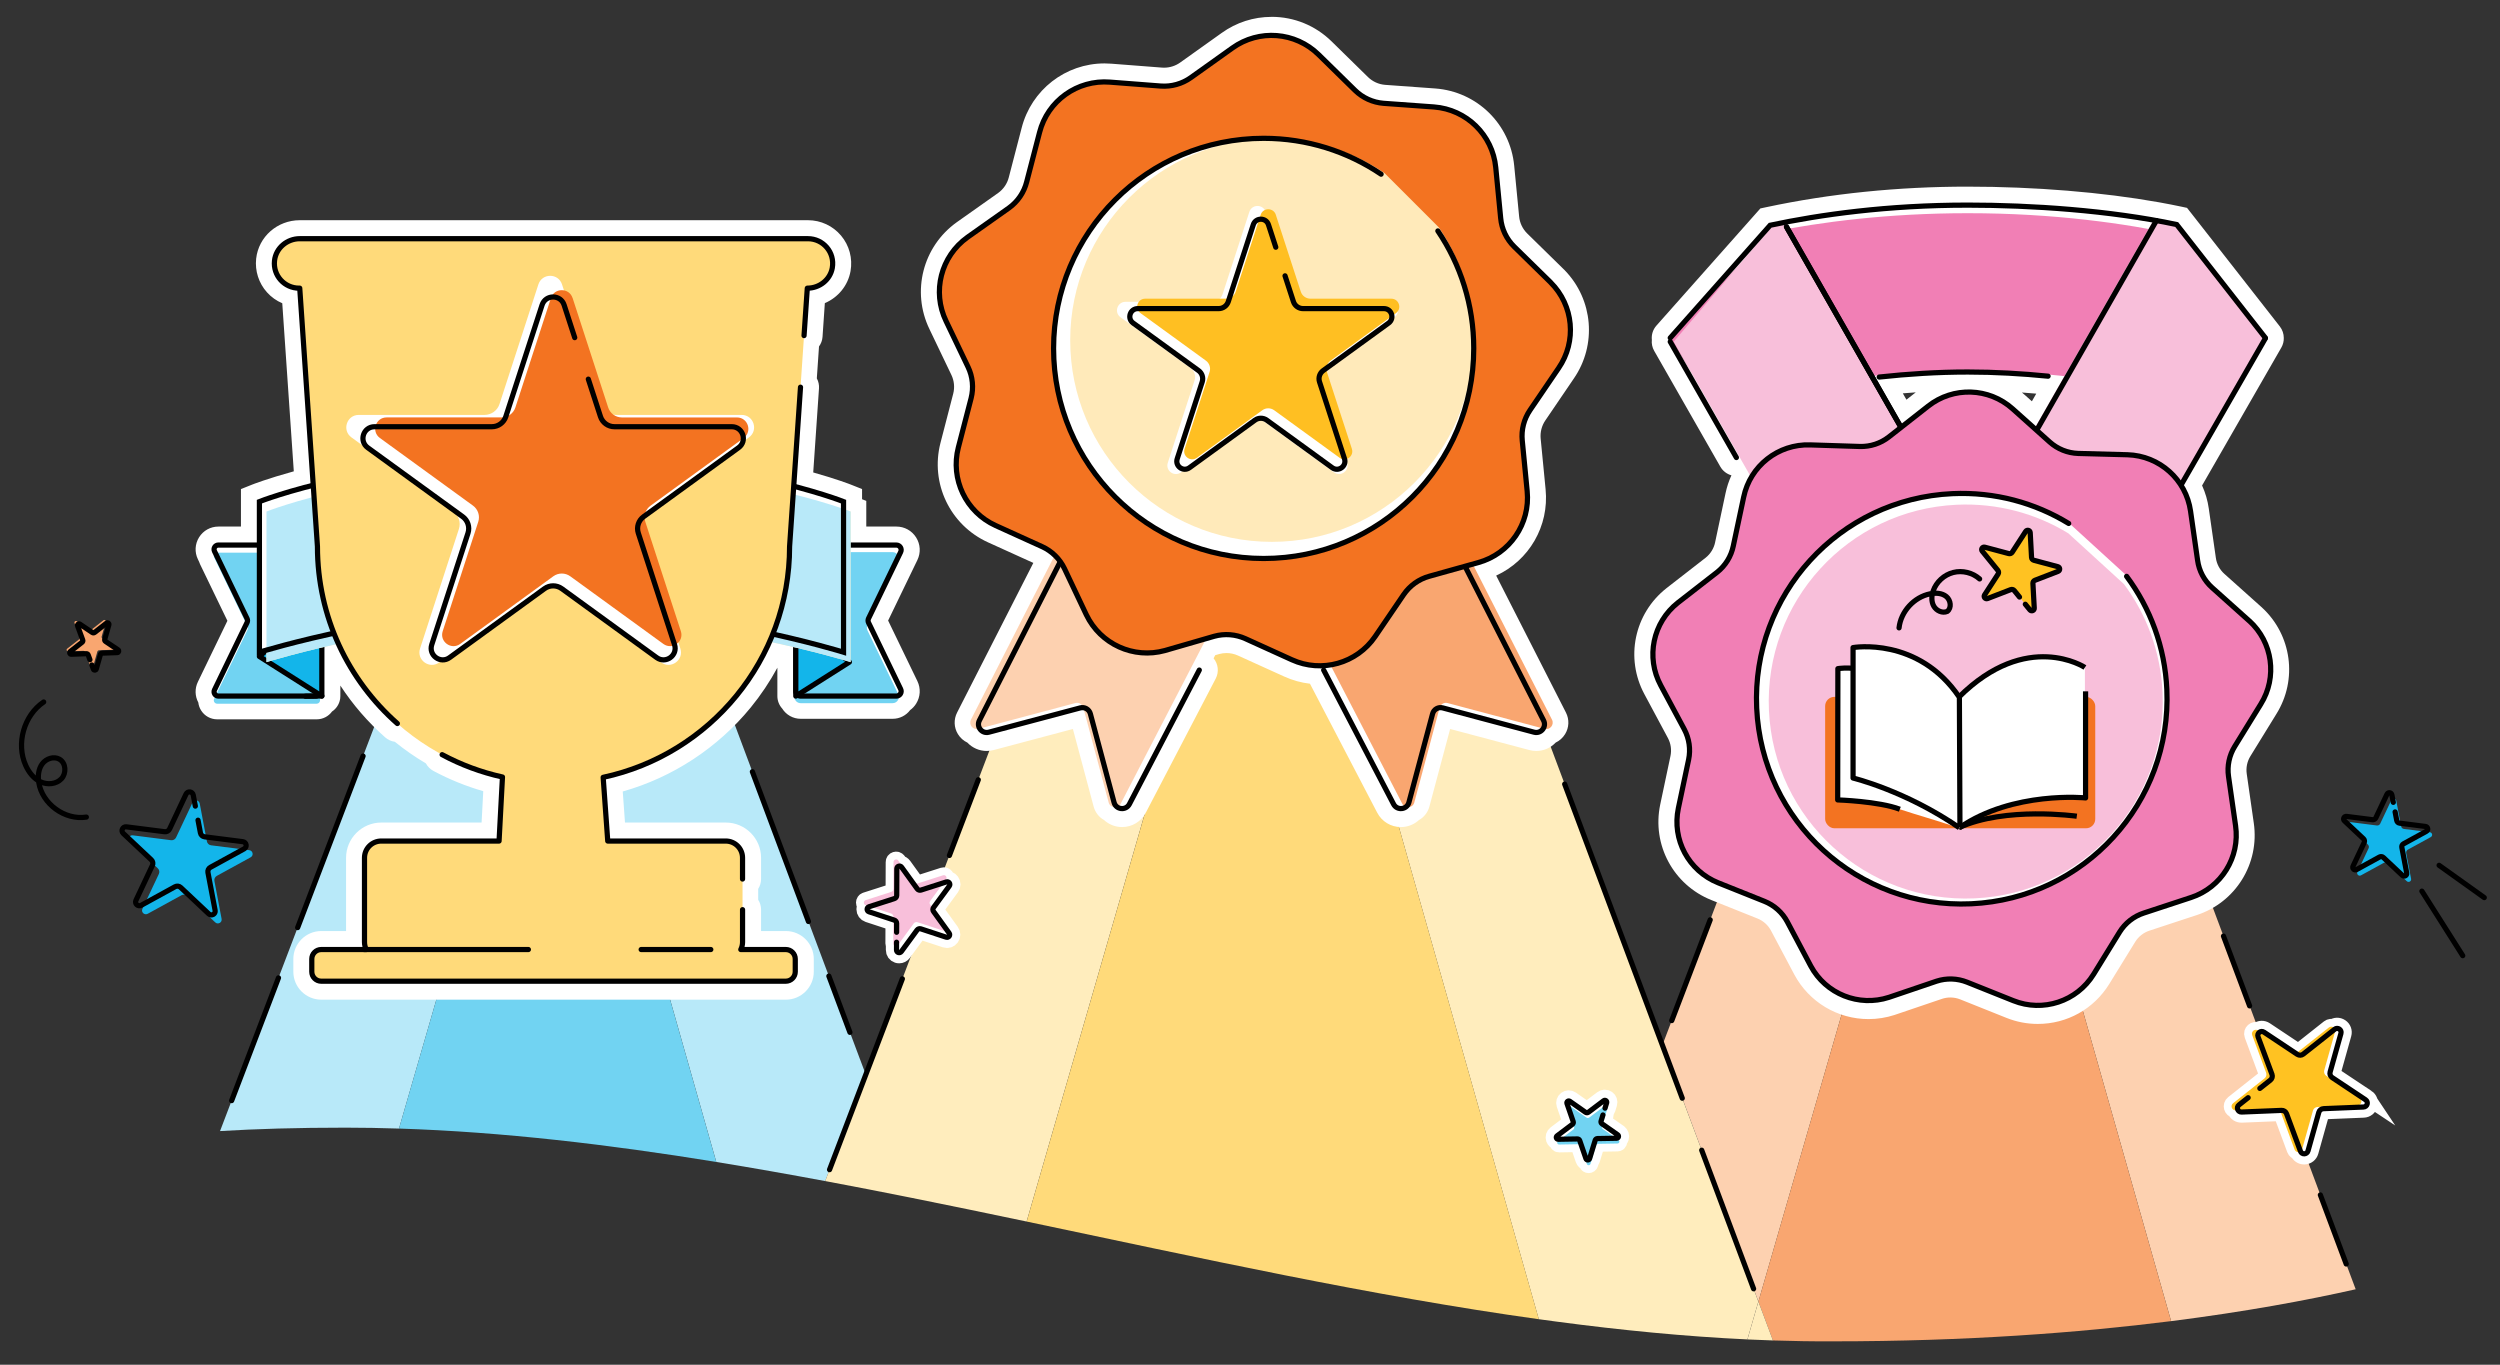<svg viewBox="0 0 1440 786.07" xmlns="http://www.w3.org/2000/svg" xmlns:xlink="http://www.w3.org/1999/xlink"><rect x="0" y="0" width="1440" height="786.07" fill="#333333" stroke="none"/><clipPath id="a"><path d="m1223.39 336.44c13.04 17.54 21.17 39.02 22.24 62.5 2.84 62.61-45.6 115.66-108.21 118.51-62.61 2.84-115.66-45.6-118.51-108.21-2.84-62.61 45.6-115.66 108.21-118.51 23.47-1.07 45.6 5.08 64.25 16.47"/></clipPath><path d="m495.37 610.15-119.08-318.14h-112.43l-137.12 359.49c20.6-1.25 44.51-1.97 72.27-1.97 10.21 0 20.49.19 30.81.53l62.04-214.04h54.38l66.35 233.28c20.83 3.38 41.75 7.09 62.74 11.01l23.38-61.28-3.32-8.87" fill="#b8e9f9"/><path d="m346.23 436.01h-54.38l-62.04 214.04c59.52 1.92 120.71 9.15 182.76 19.23l-66.35-233.28z" fill="#71d3f2"/><path d="m1103.76 436.01h54.38l92.42 324.96c42.85-5.42 78.33-12.04 106.31-18.35l-168.66-450.61h-112.43l-118.24 309.98 55.3 147.73 90.93-313.72z" fill="#fdd1b0"/><path d="m1055.94 772.61c76.17 0 141.12-4.88 194.62-11.64l-92.42-324.96h-54.38l-90.93 313.72 8.37 22.37c11.65.38 23.24.57 34.74.52z" fill="#f9a670"/><path d="m957.53 601.99-159.38-425.8h-130.55l-168.91 442.82-23.38 61.28c16.61 3.11 33.27 6.36 49.94 9.7 21.99 4.41 44.03 8.98 66.08 13.61l104.35-360.21h72.28l118.39 416.47c3.47.48 6.94.95 10.41 1.41 37.12 4.93 73.76 8.53 109.74 10.23l6.31-21.79-55.3-147.73z" fill="#ffedbd"/><path d="m1012.83 749.73-6.31 21.79c4.91.23 9.8.42 14.69.58l-8.37-22.37z" fill="#ffedbd"/><path d="m767.98 343.4h-72.28l-104.35 360.21c99.24 20.85 198.66 42.85 295.03 56.26l-118.39-416.47z" fill="#ffda7a"/><path d="m160.41 563.24-26.98 70.71" fill="none" stroke="#000" stroke-linecap="round" stroke-miterlimit="10" stroke-width="3"/><path d="m209.13 435.5-37.68 98.79" fill="none" stroke="#000" stroke-linecap="round" stroke-miterlimit="10" stroke-width="3"/><path d="m465.66 530.77-32.29-86.26" fill="none" stroke="#000" stroke-linecap="round" stroke-miterlimit="10" stroke-width="3"/><path d="m489.56 594.63-12.13-32.41" fill="none" stroke="#000" stroke-linecap="round" stroke-miterlimit="10" stroke-width="3"/><path d="m115.04 462.82 4.14 21.83c.22 1.18 1.19 2.09 2.38 2.24l22.04 2.81c2.11.27 2.64 3.08.78 4.1l-19.48 10.69c-1.06.58-1.62 1.77-1.4 2.96l4.14 21.83c.4 2.09-2.11 3.47-3.66 2.01l-16.18-15.23c-.88-.83-2.19-.99-3.25-.41l-19.48 10.69c-1.86 1.02-3.95-.94-3.04-2.86l9.48-20.1c.51-1.09.27-2.39-.61-3.22l-16.18-15.23c-1.55-1.46-.33-4.05 1.78-3.78l22.04 2.81c1.2.15 2.35-.48 2.87-1.57l9.48-20.1c.91-1.92 3.75-1.56 4.14.53z" fill="#13b5ea"/><path d="m114.06 472.44 1.39 7.32c.22 1.18 1.19 2.09 2.38 2.24l22.04 2.81c2.11.27 2.64 3.08.78 4.1l-19.48 10.69c-1.06.58-1.62 1.77-1.4 2.96l4.14 21.83c.4 2.09-2.11 3.47-3.66 2.01l-16.18-15.23c-.88-.83-2.19-.99-3.25-.41l-19.48 10.69c-1.86 1.02-3.95-.94-3.04-2.86l9.48-20.1c.51-1.09.27-2.39-.61-3.22l-16.18-15.23c-1.55-1.46-.33-4.05 1.78-3.78l22.04 2.81c1.2.15 2.35-.48 2.87-1.57l9.48-20.1c.91-1.92 3.75-1.56 4.14.53l1.21 6.39" fill="none" stroke="#000" stroke-linecap="round" stroke-linejoin="round" stroke-width="3"/><path d="m806.9 471.9c-4.07 0-7.77-2.25-9.65-5.86l-39.88-76.48c-5.46-.34-10.76-1.67-15.81-3.96l-26.72-12.12c-2.61-1.18-5.51-1.81-8.4-1.81-1.84 0-3.66.25-5.43.74l-4.17 1.21-3.5 6.77c.1.05.2.09.3.15 3 1.56 4.17 5.28 2.6 8.29l-40.27 77.23c-1.88 3.62-5.58 5.86-9.65 5.86-.4 0-.8-.02-1.21-.07-2.53-.28-4.81-1.39-6.56-3.18-2.11-1.03-3.68-2.91-4.31-5.26l-13.1-49-49.98 13.3c-.94.25-1.89.37-2.84.37-3.28 0-6.36-1.48-8.44-4.06 0 0 0-.01-.01-.02-1.76-.61-3.28-1.83-4.3-3.49-1.5-2.45-1.61-5.44-.31-8.01l45.88-90.04c-1.09-.79-2.24-1.46-3.46-2.01l-26.72-12.13c-19.89-9.02-30.36-30.92-24.91-52.06l7.36-28.41c1.18-4.6.7-9.51-1.36-13.81l-12.66-26.43c-9.49-19.68-3.48-43.2 14.3-55.92l23.87-16.88c3.89-2.79 6.69-6.9 7.87-11.57l7.41-28.5c5.07-19.84 22.91-33.7 43.37-33.7 1.19 0 2.41.05 3.6.14l29.21 2.26c.5.04 1.01.06 1.52.06 4.21 0 8.41-1.34 11.83-3.78l23.93-17.06c7.67-5.51 16.71-8.42 26.13-8.42 11.8 0 22.96 4.57 31.41 12.87l20.96 20.55c3.4 3.33 7.88 5.37 12.63 5.75l28.98 2.09c21.82 1.64 39.18 18.63 41.27 40.4l2.84 29.18c.44 4.81 2.57 9.29 6 12.65l20.89 20.49.36.32.07.11c15.07 15.31 17.18 39.16 4.96 56.88l-16.42 24.14c-2.69 3.94-3.91 8.71-3.45 13.46l2.84 29.19c2.08 20.92-10.53 40.24-30.24 46.89l42.44 83.3c1.31 2.57 1.19 5.56-.31 8.01-1.02 1.66-2.54 2.88-4.3 3.49 0 0 0 .01-.01.02-2.08 2.58-5.16 4.06-8.45 4.06-.95 0-1.91-.12-2.84-.37l-49.99-13.3-13.1 49c-.63 2.35-2.19 4.23-4.31 5.26-1.75 1.78-4.03 2.9-6.55 3.18-.41.04-.81.07-1.21.07z" fill="#fff"/><path d="m732.42 18.72c10.26 0 20.45 3.92 28.25 11.58l20.97 20.55c4.15 4.07 9.63 6.56 15.42 7.02l29.01 2.1c19.62 1.48 35.23 16.76 37.12 36.34l2.84 29.19c.54 5.85 3.14 11.32 7.33 15.43l20.96 20.55s0 0 0 0c13.83 13.76 15.83 35.41 4.76 51.47l-16.44 24.16c-3.28 4.81-4.77 10.64-4.2 16.43l2.84 29.19c1.95 19.57-10.4 37.6-29.36 42.85l-2.88.8 44.9 88.14c1.3 2.56-.64 5.41-3.29 5.41-.02 0-.03 0-.05 0-.21.43-.46.85-.77 1.23-1.25 1.54-3.05 2.39-4.95 2.39-.56 0-1.12-.07-1.68-.22l-52.64-14c-.26-.07-.53-.1-.79-.1-.36 0-.71.06-1.04.18l-14.12 52.82c-.38 1.42-1.43 2.31-2.62 2.63-1.04 1.37-2.59 2.3-4.39 2.49-.24.03-.48.04-.72.04-2.37 0-4.54-1.3-5.66-3.44l-40.27-77.23c-.28-.53-.23-1.13.06-1.61-.29 0-.58.03-.87.03-5.62 0-11.32-1.18-16.73-3.64l-26.72-12.13c-3.24-1.47-6.74-2.21-10.26-2.21-2.23 0-4.46.3-6.63.9l-6.08 1.76-48.25 93.17c-.16.31-.35.57-.56.8.34.16.7.27 1.03.3.11.01.22.02.33.02.96 0 2.12-.43 2.77-1.67l40.27-77.23c.29-.56.87-.88 1.46-.88.26 0 .52.06.76.19.81.42 1.12 1.41.7 2.22l-40.27 77.23c-1.12 2.15-3.29 3.44-5.66 3.44-.24 0-.48-.01-.72-.04-1.79-.2-3.35-1.12-4.39-2.49-1.19-.32-2.24-1.21-2.62-2.63l-14.12-52.82c-.33-.12-.68-.18-1.03-.18-.26 0-.53.03-.79.1l-52.64 14c-.56.15-1.13.22-1.68.22-1.9 0-3.7-.84-4.94-2.39-.31-.39-.56-.8-.77-1.23-.02 0-.03 0-.05 0-2.64 0-4.59-2.85-3.29-5.41l47.48-93.2c-2.08-2.07-4.51-3.77-7.22-5l-26.72-12.13c-17.89-8.12-27.32-27.82-22.41-46.84l7.36-28.41c1.44-5.63.86-11.63-1.66-16.88l-12.66-26.43c-8.54-17.71-3.13-38.87 12.86-50.31l23.85-16.86c4.77-3.42 8.2-8.44 9.63-14.15l7.4-28.46c4.6-18 20.73-30.34 39.02-30.34 1.07 0 2.16.04 3.24.13l29.23 2.26c.62.05 1.24.07 1.86.07 5.15 0 10.22-1.61 14.44-4.62l23.93-17.06c7.09-5.09 15.32-7.59 23.52-7.59m74.51 445.39c.11 0 .23 0 .33-.02.33-.04.69-.14 1.03-.3-.21-.23-.4-.49-.56-.8l-40.63-78.46c-1.12.2-2.24.33-3.37.43.06.07.11.15.16.24l40.27 77.23c.65 1.25 1.8 1.67 2.77 1.67m77.98-43.82c.89 0 1.72-.39 2.33-1.1l-53.44-14.22c-.32-.08-.63-.12-.95-.12-1.01 0-1.96.42-2.66 1.13.41.03.83.09 1.24.2l52.64 14c.28.08.56.11.84.11m-316.58 0c.27 0 .55-.04.84-.11l52.64-14c.41-.11.83-.17 1.24-.2-.69-.71-1.65-1.13-2.66-1.13-.31 0-.63.04-.95.12l-53.44 14.22c.61.72 1.44 1.1 2.33 1.1m164.1-410.56c-10.36 0-20.31 3.21-28.76 9.28l-23.9 17.04c-2.67 1.9-5.94 2.95-9.22 2.95-.39 0-.79-.02-1.18-.04l-29.21-2.26c-1.29-.1-2.62-.16-3.93-.16-22.52 0-42.15 15.26-47.74 37.11l-7.39 28.42v.04s-.02.04-.02.04c-.91 3.63-3.09 6.83-6.13 9.01l-23.82 16.84h-.02s-.02.03-.02.03c-19.56 14-26.18 39.88-15.73 61.54l12.65 26.41c1.6 3.35 1.98 7.17 1.06 10.76l-7.35 28.39c-6 23.28 5.53 47.37 27.41 57.29l26.08 11.83-43.92 86.21c-2.02 3.97-1.85 8.61.48 12.4 1.34 2.18 3.24 3.86 5.45 4.9 2.9 3.07 6.9 4.81 11.14 4.81 1.34 0 2.68-.18 3.99-.52l45.65-12.14 11.94 44.66c.91 3.39 3.08 6.15 6.02 7.8 2.39 2.18 5.44 3.59 8.69 3.94.57.06 1.14.09 1.7.09 5.75 0 10.98-3.17 13.64-8.28l40.27-77.23c2.03-3.9 1.41-8.48-1.22-11.68l.94-1.81 2.31-.67c1.36-.37 2.76-.56 4.18-.56 2.25 0 4.51.49 6.54 1.41l26.72 12.12c4.75 2.16 9.71 3.54 14.81 4.13l38.74 74.29c2.66 5.11 7.89 8.28 13.64 8.28.56 0 1.13-.03 1.69-.09 3.26-.36 6.31-1.76 8.71-3.95 2.95-1.65 5.12-4.41 6.02-7.8l11.94-44.66 45.64 12.14c1.31.35 2.65.52 4 .52 4.24 0 8.24-1.74 11.14-4.81 2.21-1.04 4.11-2.72 5.45-4.9 2.32-3.79 2.5-8.43.48-12.4l-40.19-78.9c18.89-8.65 30.58-28.43 28.47-49.71l-2.84-29.17c-.36-3.7.59-7.42 2.68-10.48l16.43-24.16c13.34-19.39 11.13-45.41-5.17-62.26l-.06-.09-.68-.65-20.95-20.54c-2.66-2.61-4.32-6.1-4.66-9.83l-2.84-29.23c-2.31-23.94-21.4-42.64-45.4-44.45l-29.01-2.1c-3.68-.3-7.16-1.89-9.8-4.47l-20.96-20.55c-9.29-9.12-21.56-14.15-34.55-14.15z" fill="#fff"/><path d="m627.19 286.33 154.52-.84c13.64.9 30.98-.37 35.73-13.19 4.78-12.91-7.76-25.21-18.89-33.31-9.56-6.96-23.36-13.82-32.07-5.83-1.25-19.68-13.63-38.28-31.31-47.02-17.63-8.72-38.65 2.5-48.07-15.57-9.56-18.33-16.63-36.79-42.32-33.44 5.07-24.23-2.41-49.84-17.58-69.29" fill="#fff" stroke="#000" stroke-linecap="round" stroke-linejoin="round" stroke-width="3"/><path d="m810.39 249.4c7.21-5.42 14.91-10.19 23.03-14.21 14.65-7.26 30.66-11.86 46.94-13.63" fill="none" stroke="#000" stroke-linecap="round" stroke-linejoin="round" stroke-width="3"/><path d="m702.76 352.41-57.27 110.58c-1.56 3.02-6.02 2.53-6.9-.75l-14.61-54.65c-.53-1.98-2.57-3.16-4.55-2.64l-55.89 14.87c-3.11.83-5.73-2.42-4.27-5.29l49.57-97.3" fill="#fdd1b0"/><path d="m612.63 319.77-48.51 95.22c-1.87 3.67 1.49 7.82 5.46 6.76l52.64-14c2.54-.68 5.14.83 5.82 3.37l13.66 51.1c1.12 4.19 6.81 4.82 8.82.97l40.27-77.23" fill="none" stroke="#000" stroke-linecap="round" stroke-linejoin="round" stroke-width="3"/><path d="m750.46 352.41 57.27 110.58c1.56 3.02 6.02 2.53 6.9-.75l14.61-54.65c.53-1.98 2.57-3.16 4.55-2.64l55.89 14.87c3.11.83 5.73-2.42 4.27-5.29l-49.57-97.3" fill="#f9a670"/><path d="m840.59 319.77 48.51 95.22c1.87 3.67-1.49 7.82-5.46 6.76l-52.64-14c-2.54-.68-5.14.83-5.82 3.37l-13.66 51.1c-1.12 4.19-6.81 4.82-8.82.97l-40.27-77.23" fill="none" stroke="#000" stroke-linecap="round" stroke-linejoin="round" stroke-width="3"/><path d="m893.17 162.66-20.97-20.56c-4.47-4.38-7.24-10.21-7.81-16.44l-2.84-29.19c-1.81-18.73-16.83-33.45-35.6-34.86l-29.02-2.1c-6.19-.49-12.01-3.14-16.44-7.48l-20.97-20.56c-13.42-13.18-34.38-14.79-49.66-3.82l-23.93 17.06c-5.05 3.6-11.2 5.32-17.39 4.85l-29.23-2.26c-18.76-1.49-35.87 10.75-40.53 28.98l-7.4 28.45c-1.53 6.09-5.17 11.43-10.28 15.09l-23.84 16.86c-15.3 10.95-20.51 31.32-12.33 48.26l12.66 26.43c2.69 5.61 3.31 11.98 1.77 18.01l-7.36 28.41c-4.69 18.21 4.37 37.16 21.5 44.93l26.72 12.13c5.66 2.57 10.23 7.06 12.91 12.66l12.62 26.64c8.12 16.89 27.16 25.55 45.22 20.56l28.41-8.22c5.98-1.66 12.35-1.16 18.01 1.4l26.72 12.13c17.12 7.79 37.37 2.14 47.98-13.4l16.44-24.17c3.52-5.13 8.73-8.86 14.72-10.52l28.24-7.89c18.14-5.03 30.02-22.38 28.16-41.11l-2.84-29.19c-.61-6.18.98-12.38 4.48-17.51l16.44-24.17c10.61-15.4 8.69-36.18-4.56-49.37z" fill="#f37321"/><path d="m828.21 133.02c13.05 19.31 20.67 42.6 20.67 67.66 0 66.83-54.18 121.01-121.01 121.01s-121.01-54.18-121.01-121.01 54.18-121.01 121.01-121.01c25.06 0 48.33 7.62 67.64 20.66" fill="#fff"/><path d="m828.85 131.06c12.52 18.53 19.83 40.88 19.83 64.93 0 64.13-51.99 116.12-116.12 116.12s-116.12-51.99-116.12-116.12 51.99-116.12 116.12-116.12c24.04 0 46.38 7.31 64.91 19.82" fill="#ffeaba"/><path d="m893.17 162.66-20.97-20.56c-4.47-4.38-7.24-10.21-7.81-16.44l-2.84-29.19c-1.81-18.73-16.83-33.45-35.6-34.86l-29.02-2.1c-6.19-.49-12.01-3.14-16.44-7.48l-20.97-20.56c-13.42-13.18-34.38-14.79-49.66-3.82l-23.93 17.06c-5.05 3.6-11.2 5.32-17.39 4.85l-29.23-2.26c-18.76-1.49-35.87 10.75-40.53 28.98l-7.4 28.45c-1.53 6.09-5.17 11.43-10.28 15.09l-23.84 16.86c-15.3 10.95-20.51 31.32-12.33 48.26l12.66 26.43c2.69 5.61 3.31 11.98 1.77 18.01l-7.36 28.41c-4.69 18.21 4.37 37.16 21.5 44.93l26.72 12.13c5.66 2.57 10.23 7.06 12.91 12.66l12.62 26.64c8.12 16.89 27.16 25.55 45.22 20.56l28.41-8.22c5.98-1.66 12.35-1.16 18.01 1.4l26.72 12.13c17.12 7.79 37.37 2.14 47.98-13.4l16.44-24.17c3.52-5.13 8.73-8.86 14.72-10.52l28.24-7.89c18.14-5.03 30.02-22.38 28.16-41.11l-2.84-29.19c-.61-6.18.98-12.38 4.48-17.51l16.44-24.17c10.61-15.4 8.69-36.18-4.56-49.37z" fill="none" stroke="#000" stroke-linecap="round" stroke-linejoin="round" stroke-width="3"/><path d="m828.21 133.02c13.05 19.31 20.67 42.6 20.67 67.66 0 66.83-54.18 121.01-121.01 121.01s-121.01-54.18-121.01-121.01 54.18-121.01 121.01-121.01c25.06 0 48.33 7.62 67.64 20.66" fill="none" stroke="#000" stroke-linecap="round" stroke-linejoin="round" stroke-width="3"/><path d="m728.99 122.04 15.43 47.48c.84 2.58 3.24 4.32 5.95 4.32h49.92c4.78 0 6.77 6.12 2.9 8.92l-40.39 29.34c-2.19 1.59-3.11 4.42-2.27 6.99l15.43 47.48c1.48 4.54-3.73 8.32-7.59 5.52l-40.39-29.34c-2.19-1.59-5.16-1.59-7.35 0l-40.39 29.34c-3.87 2.81-9.07-.97-7.59-5.52l15.43-47.48c.84-2.58-.08-5.4-2.27-6.99l-40.39-29.34c-3.87-2.81-1.88-8.92 2.9-8.92h49.92c2.71 0 5.11-1.74 5.95-4.32l15.43-47.48c1.48-4.54 7.91-4.54 9.38 0z" fill="#fff"/><path d="m734.87 123.72 14.39 44.29c.78 2.4 3.02 4.03 5.55 4.03h46.57c4.46 0 6.31 5.7 2.7 8.32l-37.67 27.37c-2.04 1.49-2.9 4.12-2.12 6.52l14.39 44.29c1.38 4.24-3.47 7.76-7.08 5.14l-37.67-27.37c-2.04-1.49-4.81-1.49-6.86 0l-37.67 27.37c-3.61 2.62-8.46-.91-7.08-5.14l14.39-44.29c.78-2.4-.07-5.04-2.12-6.52l-37.67-27.37c-3.61-2.62-1.75-8.32 2.7-8.32h46.57c2.53 0 4.77-1.63 5.55-4.03l14.39-44.29c1.38-4.24 7.37-4.24 8.75 0z" fill="#ffbf22"/><path d="m740.18 158.88 4.83 14.85c.78 2.4 3.02 4.03 5.55 4.03h46.57c4.46 0 6.31 5.7 2.7 8.32l-37.67 27.37c-2.04 1.49-2.9 4.12-2.12 6.52l14.39 44.29c1.38 4.24-3.47 7.76-7.08 5.14l-37.67-27.37c-2.04-1.49-4.81-1.49-6.86 0l-37.67 27.37c-3.61 2.62-8.46-.91-7.08-5.14l14.39-44.29c.78-2.4-.07-5.04-2.12-6.52l-37.67-27.37c-3.61-2.62-1.75-8.32 2.7-8.32h46.57c2.53 0 4.77-1.63 5.55-4.03l14.39-44.29c1.38-4.24 7.37-4.24 8.75 0l4.21 12.96" fill="none" stroke="#000" stroke-linecap="round" stroke-linejoin="round" stroke-width="3"/><path d="m1380.24 461.15 2.81 14.8c.15.8.8 1.42 1.62 1.52l14.94 1.9c1.43.18 1.79 2.09.53 2.78l-13.21 7.24c-.72.39-1.1 1.2-.95 2.01l2.81 14.8c.27 1.42-1.43 2.35-2.48 1.36l-10.97-10.32c-.6-.56-1.48-.67-2.2-.28l-13.21 7.24c-1.26.69-2.68-.64-2.06-1.94l6.43-13.62c.35-.74.18-1.62-.41-2.18l-10.97-10.32c-1.05-.99-.22-2.74 1.21-2.56l14.94 1.9c.81.1 1.6-.33 1.94-1.07l6.43-13.62c.62-1.3 2.54-1.06 2.81.36z" fill="#13b5ea"/><path d="m1379.58 467.66.94 4.96c.15.8.8 1.42 1.62 1.52l14.94 1.9c1.43.18 1.79 2.09.53 2.78l-13.21 7.24c-.72.39-1.1 1.2-.95 2.01l2.81 14.8c.27 1.42-1.43 2.35-2.48 1.36l-10.97-10.32c-.6-.56-1.48-.67-2.2-.28l-13.21 7.24c-1.26.69-2.68-.64-2.06-1.94l6.43-13.62c.35-.74.18-1.62-.41-2.18l-10.97-10.32c-1.05-.99-.22-2.74 1.21-2.56l14.94 1.9c.81.1 1.6-.33 1.94-1.07l6.43-13.62c.62-1.3 2.54-1.06 2.81.36l.82 4.33" fill="none" stroke="#000" stroke-linecap="round" stroke-linejoin="round" stroke-width="3"/><path d="m52.03 383.79-2.99-8.19c-.16-.44-.59-.73-1.07-.72l-8.72.31c-.83.03-1.22-1.02-.56-1.54l6.87-5.38c.37-.29.52-.79.35-1.24l-2.99-8.19c-.29-.78.6-1.48 1.29-1.01l7.24 4.87c.39.26.91.25 1.28-.05l6.87-5.38c.66-.51 1.59.11 1.36.92l-2.39 8.39c-.13.46.05.94.44 1.21l7.24 4.87c.69.47.38 1.55-.45 1.58l-8.72.31c-.47.02-.88.34-1.01.79l-2.39 8.39c-.23.8-1.35.84-1.64.06z" fill="#f9a670"/><path d="m51.8 380-1-2.75c-.16-.44-.59-.73-1.07-.72l-8.72.31c-.83.03-1.22-1.02-.56-1.54l6.87-5.38c.37-.29.52-.79.35-1.24l-2.99-8.19c-.29-.78.6-1.48 1.29-1.01l7.24 4.87c.39.26.91.25 1.28-.05l6.87-5.38c.66-.51 1.59.11 1.36.92l-2.39 8.39c-.13.46.05.94.44 1.21l7.24 4.87c.69.47.38 1.55-.45 1.58l-8.72.31c-.47.02-.88.34-1.01.79l-2.39 8.39c-.23.8-1.35.84-1.64.06l-.88-2.4" fill="none" stroke="#000" stroke-linecap="round" stroke-linejoin="round" stroke-width="3"/><path d="m539.05 524.04c-.07-.1-.07-.23 0-.33l9.09-12.42c.83-1.13.83-2.59.01-3.72-.74-1.02-1.94-1.49-3.14-1.26.64-1.16-.45-2.59-1.79-2.16l-14.65 4.7c-.14.04-.28.05-.43.07l-7.5-10.4c-.52-.72-1.27-1.17-2.1-1.28l-1.13-1.57c-.86-1.19-2.75-.59-2.75.88l-.06 15.39c0 .84-.54 1.57-1.34 1.83l-14.65 4.7c-1.4.45-1.41 2.43-.01 2.89l.2.07c-.62.58-.99 1.39-1 2.3 0 1.4.85 2.58 2.18 3.02l14.55 4.78-.04 11.86c0 .33.1.62.26.85v2.96c-.02 1.4.84 2.58 2.16 3.02.34.11.68.17 1.02.16.98 0 1.91-.46 2.53-1.3l9.09-12.41c.07-.1.2-.14.32-.1l14.62 4.81c1.32.44 2.72 0 3.54-1.14.83-1.13.83-2.59.01-3.72l-9-12.48zm-2.65-2.27s-.05.08-.07.12l-.51-.7c-.49-.68-.49-1.59 0-2.27l5.96-8.14 3.47-1.11-8.86 12.1zm-35.01 1.97 2.25-.72 9.59 3.15c.79.26 1.33 1 1.33 1.84v.06s-13.17-4.33-13.17-4.33zm29.52 9.71c-1.47-.49-3.08.03-4 1.28l-8.86 12.1v-3.64s8.29-11.31 8.29-11.31c.49-.67 1.36-.95 2.16-.69l14.62 4.81c.19.06.38.08.56.07l1.49 2.07-14.25-4.69z" fill="#fff" stroke="#fff" stroke-linecap="round" stroke-linejoin="round" stroke-width="9"/><path d="m514.5 543.4.06-15.39c0-.84-.53-1.58-1.33-1.84l-14.62-4.81c-1.4-.46-1.39-2.44.01-2.89l14.65-4.7c.8-.26 1.34-.99 1.34-1.83l.06-15.39c0-1.47 1.89-2.08 2.75-.88l9 12.48c.49.68 1.36.96 2.15.71l14.65-4.7c1.4-.45 2.56 1.16 1.69 2.35l-9.09 12.41c-.49.67-.5 1.59 0 2.27l9 12.48c.86 1.19-.31 2.79-1.71 2.33l-14.62-4.81c-.79-.26-1.66.02-2.16.69l-9.09 12.41c-.87 1.19-2.75.57-2.75-.9z" fill="#f8bfda"/><path d="m516.44 536.99.02-5.16c0-.84-.53-1.58-1.33-1.84l-14.62-4.81c-1.4-.46-1.39-2.44.01-2.89l14.65-4.7c.8-.26 1.34-.99 1.34-1.83l.06-15.39c0-1.47 1.89-2.08 2.75-.88l9 12.48c.49.68 1.36.96 2.15.71l14.65-4.7c1.4-.45 2.56 1.16 1.69 2.35l-9.09 12.41c-.49.67-.5 1.59 0 2.27l9 12.48c.86 1.19-.31 2.79-1.71 2.33l-14.62-4.81c-.79-.26-1.66.02-2.16.69l-9.09 12.41c-.87 1.19-2.75.57-2.75-.9l.02-4.5" fill="none" stroke="#000" stroke-linecap="round" stroke-linejoin="round" stroke-width="3"/><path d="m932.73 652.3-8.9-6.23 1.03-3.36c.1-.32.09-.65 0-.94l.67-2.2c.24-.2.43-.47.53-.79l.94-3.09c.35-1.14-.07-2.36-1.05-3.04-.97-.68-2.27-.66-3.22.06l-8.67 6.54-8.9-6.23c-.97-.68-2.27-.66-3.22.06s-1.33 1.95-.94 3.08l3.54 10.27-8.67 6.54c-.95.72-1.33 1.95-.94 3.08.32.94 1.12 1.61 2.06 1.79-.21.66.24 1.45 1.05 1.43l10.85-.19 3.06 8.9c.29.85.98 1.48 1.81 1.73l.26.76c.34 1 1.77.98 2.08-.04l.45-1.49c.27-.3.48-.65.61-1.05l2.67-8.73c.23-.17.5-.27.8-.27l11.05-.19c.94-.02 1.37-1.09.85-1.75.58-.34 1.03-.88 1.24-1.56.35-1.14-.07-2.36-1.05-3.04zm-26.52-1.68-5.16 3.89-1.83.03 7.42-5.59.04.12c.2.57 0 1.2-.48 1.56zm9.21-6.94c-.48.36-1.14.37-1.63.03l-8.82-6.17-.3-.86 7.66 5.36c1.08.76 2.51.73 3.56-.06l7.47-5.63-.45 1.47c-.03.09-.04.17-.05.26l-7.45 5.61zm13.12 10.35-5.29-3.7c-.36-.25-.56-.65-.58-1.06l6.78 4.75-.91.02z" fill="#fff" stroke="#fff" stroke-linecap="round" stroke-linejoin="round" stroke-width="9"/><path d="m925.95 638.22-3.23 10.57c-.18.57.04 1.19.53 1.54l9.05 6.34c.87.61.45 1.97-.61 1.99l-11.05.19c-.6.01-1.12.41-1.3.98l-3.23 10.57c-.31 1.01-1.73 1.04-2.08.04l-3.6-10.45c-.2-.57-.73-.94-1.33-.93l-11.05.19c-1.06.02-1.52-1.33-.68-1.96l8.83-6.65c.48-.36.67-.99.48-1.56l-3.6-10.45c-.34-1 .79-1.86 1.66-1.25l9.05 6.34c.49.34 1.15.33 1.63-.03l8.83-6.65c.84-.64 2.01.18 1.7 1.19z" fill="#71d3f2"/><path d="m923.29 642.22-1.08 3.54c-.18.57.04 1.19.53 1.54l9.05 6.34c.87.61.45 1.97-.61 1.99l-11.05.19c-.6.01-1.12.41-1.3.98l-3.23 10.57c-.31 1.01-1.73 1.04-2.08.04l-3.6-10.45c-.2-.57-.73-.94-1.33-.93l-11.05.19c-1.06.02-1.52-1.33-.68-1.96l8.83-6.65c.48-.36.67-.99.48-1.56l-3.6-10.45c-.34-1 .79-1.86 1.66-1.25l9.05 6.34c.49.34 1.15.33 1.63-.03l8.83-6.65c.84-.64 2.01.18 1.7 1.19l-.95 3.09" fill="none" stroke="#000" stroke-linecap="round" stroke-linejoin="round" stroke-width="3"/><path d="m1363.46 632.1-19.22-12.79c-.45-.3-.66-.85-.51-1.37l6.23-22.23c.47-1.67-.16-3.37-1.6-4.33s-3.25-.89-4.61.19h-.02c-.72-.32-1.61-.29-2.36.3l-17.52 13.86-18.89-12.58c-1.44-.96-3.25-.89-4.61.19 0 0 0 0-.02.01-1.78-.83-3.81.92-3.08 2.87l8.03 21.65c.44 1.17.07 2.5-.92 3.27l-18.11 14.32c-1.62 1.28-.82 3.81 1.1 4.05.01.03.01.06.03.09.6 1.62 2.09 2.61 3.84 2.56l22.72-.93 7.74 20.88c.32.87 1.04 1.33 1.81 1.44l.04.12c.58 1.57 2.01 2.56 3.67 2.56h.17c1.73-.07 3.15-1.2 3.62-2.86l6.23-22.23c.15-.52.61-.89 1.15-.91l23.07-.95c1.73-.07 3.15-1.2 3.62-2.87s-.16-3.37-1.61-4.33zm-16.92-37.99c.14.1.37.31.26.7l-6.23 22.23c-.32 1.13-.17 2.29.33 3.28l-.96-.64c-1.04-.69-1.52-1.98-1.18-3.19l6.05-21.58.99-.78c.32-.25.6-.13.75-.03zm-12.48 46.15-6.23 22.23c-.11.39-.41.46-.59.46-.18.01-.48-.04-.62-.41l-.44-1.18 6.07-21.65c.34-1.21 1.41-2.06 2.67-2.11l1.24-.05c-1 .58-1.77 1.53-2.1 2.71zm27.84-4.72c-.05.17-.19.45-.59.46l-1.89.08c.62-.56.89-1.45.69-2.26l1.53 1.02c.34.22.31.53.26.7z" fill="#fff" stroke="#fff" stroke-miterlimit="10" stroke-width="9"/><path d="m1286.26 635.47 18.11-14.32c.98-.78 1.35-2.1.92-3.27l-8.03-21.65c-.77-2.07 1.56-3.92 3.4-2.69l19.22 12.79c1.04.69 2.41.64 3.4-.14l18.11-14.32c1.73-1.37 4.21.28 3.61 2.4l-6.23 22.23c-.34 1.21.14 2.49 1.18 3.19l19.22 12.79c1.84 1.22 1.04 4.09-1.17 4.18l-23.07.95c-1.25.05-2.33.9-2.67 2.11l-6.23 22.23c-.6 2.13-3.57 2.25-4.34.18l-8.03-21.65c-.44-1.17-1.58-1.94-2.83-1.88l-23.07.95c-2.21.09-3.24-2.7-1.51-4.07z" fill="#ffc222"/><path d="m1301.68 626.93 6.07-4.8c.98-.78 1.35-2.1.92-3.27l-8.03-21.65c-.77-2.07 1.56-3.92 3.4-2.69l19.22 12.79c1.04.69 2.41.64 3.4-.14l18.11-14.32c1.73-1.37 4.21.28 3.61 2.4l-6.23 22.23c-.34 1.21.14 2.49 1.18 3.19l19.22 12.79c1.84 1.22 1.04 4.09-1.17 4.18l-23.07.95c-1.25.05-2.33.9-2.67 2.11l-6.23 22.23c-.6 2.13-3.57 2.25-4.34.18l-8.03-21.65c-.44-1.17-1.58-1.94-2.83-1.88l-23.07.95c-2.21.09-3.24-2.7-1.51-4.07l5.3-4.19" fill="none" stroke="#000" stroke-linecap="round" stroke-linejoin="round" stroke-width="3"/><path d="m1173.78 585.28c-5.62 0-11.14-1.07-16.41-3.18l-26.62-10.65c-2.33-.93-4.79-1.4-7.32-1.4-2.09 0-4.15.33-6.13.97l-27.3 9.26c-4.49 1.46-9.08 2.19-13.72 2.19-16.21 0-31.05-8.88-38.73-23.16l-13.52-25.47c-2.17-4.06-5.73-7.25-10.02-8.96l-26.62-10.65c-19.87-7.95-31.11-28.93-26.71-49.88l5.92-28.07c.94-4.51.26-9.25-1.93-13.33l-13.53-25.24c-10.17-18.85-5.33-42.15 11.52-55.4l22.56-17.53c3.65-2.87 6.18-6.98 7.12-11.56l5.97-28.15c.85-4.1 2.28-8.04 4.24-11.72l-2.1-3.67c-.1 0-.2 0-.3 0-2.2 0-4.25-1.19-5.34-3.1l-38.1-66.72c-.74-1.29-.96-2.76-.71-4.15-.33-1.8.15-3.72 1.45-5.18l58.88-66.38 1.97-.42c36.54-7.79 75.28-11.73 115.13-11.73s77.13 3.18 109.39 8.95c.26.03.51.08.76.14 4.18.76 7.93 1.49 11.44 2.23l2.19.46 52.45 67.04c.86 1.1 1.32 2.46 1.3 3.87.04 1.15-.24 2.27-.81 3.26l-46.84 81.5c2.28 4.39 3.79 9.11 4.49 14.07l4.06 28.36c.64 4.64 2.9 8.89 6.37 12l21.44 19.18.05.05c15.67 14.3 18.89 37.72 7.65 55.73l-14.96 24.29c-2.43 3.94-3.41 8.62-2.75 13.19l4.06 28.38c3.09 21.2-9.46 41.43-29.84 48.09l-27.21 8.95c-4.4 1.44-8.16 4.4-10.6 8.33l-14.97 24.31c-8.08 13.07-22.04 20.87-37.36 20.87zm-31.01-364.75c7.6 1.55 14.71 5.1 20.59 10.37l8.17 7.31 8.81-15.42c-.21.02-.43.03-.65.03-.2 0-.4 0-.6-.03-12.45-1.24-24.63-2-36.32-2.27zm-45.98 16.43 10.02-7.86c5.46-4.31 11.89-7.25 18.65-8.6-11.83.23-24.16.97-36.81 2.21z" fill="#fff"/><path d="m1133.45 116.5c38.15 0 77.02 3.22 108.77 8.91.13 0 .26.03.39.07 3.94.71 7.8 1.45 11.5 2.24l.58.12.37.47 51.08 65.28c.26.34.37.74.34 1.14.03.33-.03.67-.21.97l-48.11 83.71c2.64 4.4 4.45 9.38 5.21 14.74l4.06 28.37c.79 5.68 3.56 10.9 7.82 14.71l21.38 19.14s0 0 0 0c14.12 12.83 17.04 33.9 6.93 50.08l-14.98 24.32c-2.98 4.83-4.18 10.58-3.37 16.2l4.06 28.37c2.77 19.04-8.49 37.2-26.78 43.18l-27.22 8.96c-5.4 1.77-10.02 5.4-13.02 10.23l-14.98 24.32c-7.38 11.95-20.2 18.73-33.52 18.73-4.92 0-9.91-.93-14.73-2.86l-26.62-10.65c-2.88-1.15-5.93-1.73-8.99-1.73-2.54 0-5.08.4-7.53 1.2l-27.35 9.28c-4.06 1.32-8.19 1.96-12.27 1.96-14.22 0-27.73-7.7-34.76-20.79l-13.51-25.45c-2.68-5-7.05-8.92-12.32-11.03l-26.62-10.65c-17.84-7.14-27.93-25.97-23.98-44.78l5.92-28.06c1.16-5.56.32-11.38-2.36-16.38l-13.53-25.24c-9.13-16.92-4.79-37.84 10.33-49.73l22.54-17.52c4.5-3.54 7.62-8.59 8.76-14.21l5.96-28.11c.95-4.59 2.68-8.85 5.02-12.66l-36.43-63.79-.83-1.32 31.11 54.48c.45.79.18 1.79-.61 2.24-.26.15-.54.22-.82.22-.57 0-1.13-.3-1.43-.83l-38.1-66.71c-.36-.64-.25-1.41.22-1.92-.56-.61-.59-1.56-.02-2.2l57.91-65.28.53-.11c36.23-7.72 74.65-11.63 114.19-11.63m-102.04 15.02c27.24-4.82 61.73-8.71 102.07-8.71s76.46 4.08 104 9.06l2.05-3.59c-31.16-5.42-68.93-8.48-106.05-8.48s-70.44 3.22-103.49 9.55c.19.13.35.31.48.52l.95 1.66m-35.24 27.13 4-4.25 5.5-6.46zm183.53 59.67c-.05 0-.11 0-.16 0-15.94-1.59-31.44-2.39-46.07-2.39-16.09 0-33.19.97-50.84 2.89-.06 0-.12 0-.18 0-.83 0-1.54-.62-1.63-1.47-.04-.38.06-.74.25-1.04-.39.04-.77.08-1.16.12l15.58 27.29 14.12-11.07c7.2-5.68 15.82-8.5 24.43-8.5 9.43 0 18.84 3.39 26.33 10.1l12.32 11.03 16.35-28.63c-2.62-.29-5.27-.56-7.93-.82.18.29.27.64.23 1.01-.09.85-.8 1.48-1.64 1.48m-46.24-110.83c-40.17 0-79.22 3.98-116.06 11.83l-.53.11-2.89.62-1.96 2.21-57.91 65.28c-2.05 2.32-2.93 5.29-2.63 8.16-.23 2.16.21 4.4 1.35 6.39l38.1 66.71c1.41 2.46 3.73 4.23 6.39 4.98-1.52 3.31-2.66 6.78-3.41 10.38l-5.96 28.08v.04s-.01.04-.01.04c-.72 3.53-2.67 6.7-5.49 8.93l-22.51 17.5-.02.02-.02.02c-18.57 14.6-23.9 40.29-12.69 61.08l13.52 25.22c1.69 3.15 2.21 6.8 1.49 10.29l-5.92 28.04c-4.85 23.1 7.53 46.23 29.44 54.99l26.62 10.65c3.3 1.32 6.05 3.78 7.73 6.92l13.49 25.42c8.49 15.79 24.85 25.58 42.71 25.58 5.11 0 10.17-.81 15.06-2.4l.05-.02.05-.02 27.29-9.26c1.51-.49 3.09-.74 4.69-.74 1.95 0 3.85.36 5.65 1.08l26.62 10.65c5.79 2.32 11.87 3.5 18.07 3.5 16.89 0 32.28-8.6 41.18-23l14.98-24.33c1.86-3 4.77-5.29 8.16-6.4l27.23-8.96c22.45-7.33 36.28-29.64 32.88-53.02l-4.06-28.35c-.51-3.54.24-7.15 2.12-10.19l14.97-24.31c12.34-19.8 8.84-45.52-8.32-61.3l-.13-.14-.24-.2-21.28-19.04c-2.67-2.39-4.42-5.68-4.91-9.24l-4.07-28.41c-.66-4.62-1.95-9.06-3.86-13.25l45.65-79.44c.98-1.7 1.46-3.61 1.41-5.55 0-2.38-.78-4.7-2.25-6.59l-51.08-65.29-.38-.48-2.02-2.57-3.2-.68-.58-.12c-3.52-.75-7.27-1.48-11.46-2.24-.32-.07-.65-.13-.99-.18-32.5-5.81-71.58-9-110.08-9zm-37.42 119.06c2.5-.21 4.99-.4 7.46-.57l-5.38 4.22zm74.35 4.59-4.03-3.6c-.56-.5-1.13-.99-1.72-1.47 2.74.2 5.49.42 8.26.66l-2.52 4.41z" fill="#fff"/><path d="m1304.85 194.89-24.05 38.6c-31.1-7.93-88.31-20.06-147.34-20.06s-115.94 12.07-147.1 20l-24.29-38.54 57.55-61.16c28.79-5.78 67.46-10.93 113.85-10.93 49.96 0 90.96 5.97 120.32 12.28l51.08 59.81z" fill="#f17fb5"/><path d="m1147.47 289.52 92.55-162.05 13.75 1.86 51.08 65.29-93.06 164.26" fill="#f8bfda"/><path d="m1179.69 216.68c-14.98-1.49-30.54-2.4-46.24-2.4-17.37 0-34.58 1.11-51.02 2.9" fill="none" stroke="#000" stroke-linecap="round" stroke-miterlimit="10" stroke-width="3"/><path d="m964.04 196.82 92.55 162.06 67.25-61.33-95.49-170.08-6.85 1.87" fill="#f8bfda"/><path d="m1121.57 292.73-92.56-162.06" fill="none" stroke="#000" stroke-linecap="round" stroke-miterlimit="10" stroke-width="3"/><path d="m962.06 196.82 38.1 66.72" fill="none" stroke="#000" stroke-linecap="round" stroke-miterlimit="10" stroke-width="3"/><path d="m1123.84 297.55-95.49-170.08" fill="#b8e9f9"/><path d="m964.04 196.82 92.55 162.06" fill="#b8e9f9"/><path d="m1121.57 292.73-92.56-162.06" fill="none" stroke="#000" stroke-linecap="round" stroke-miterlimit="10" stroke-width="3"/><path d="m1147.47 289.52 92.55-162.05" fill="#b8e9f9"/><path d="m1304.85 194.89-92.41 160.79" fill="none" stroke="#000" stroke-linecap="round" stroke-miterlimit="10" stroke-width="3"/><path d="m1242.1 127.05-94.63 165.68" fill="none" stroke="#000" stroke-linecap="round" stroke-miterlimit="10" stroke-width="3"/><path d="m962.06 194.62 57.55-64.87c28.79-6.13 67.46-11.6 113.85-11.6 36.41 0 81.64 2.98 120.32 11.19l51.08 65.28" fill="none" stroke="#000" stroke-linecap="round" stroke-miterlimit="10" stroke-width="3"/><path d="m1295.54 357.61-21.38-19.14c-4.56-4.08-7.52-9.65-8.35-15.71l-4.06-28.37c-2.59-18.21-17.92-31.91-36.3-32.45l-28.43-.76c-6.06-.2-11.86-2.53-16.38-6.57l-21.38-19.14c-13.69-12.27-34.22-12.92-48.65-1.53l-22.6 17.72c-4.77 3.74-10.7 5.69-16.76 5.51l-28.63-.91c-18.38-.62-34.54 12.08-38.28 30.09l-5.96 28.1c-1.23 6.01-4.54 11.39-9.36 15.18l-22.53 17.51c-14.45 11.37-18.63 31.48-9.9 47.66l13.53 25.24c2.87 5.36 3.76 11.55 2.52 17.5l-5.92 28.06c-3.78 17.99 5.92 36.08 22.98 42.91l26.62 10.65c5.64 2.26 10.3 6.43 13.16 11.79l13.5 25.45c8.67 16.13 27.65 23.73 45.06 18.06l27.37-9.29c5.76-1.88 12.01-1.68 17.64.57l26.62 10.65c17.06 6.85 36.58.43 46.24-15.21l14.98-24.33c3.2-5.16 8.13-9.03 13.9-10.93l27.22-8.96c17.48-5.71 28.32-23.18 25.67-41.38l-4.06-28.37c-.87-6.01.41-12.13 3.6-17.29l14.98-24.33c9.68-15.5 6.88-35.71-6.64-48z" fill="#f17fb5"/><path d="m1224.93 331.56c13.59 18.27 22.06 40.66 23.17 65.13 2.96 65.24-47.52 120.53-112.76 123.49s-120.53-47.52-123.49-112.76 47.52-120.53 112.76-123.49c24.46-1.11 47.52 5.29 66.95 17.17" fill="#fff"/><path d="m1223.39 336.44c13.04 17.54 21.17 39.02 22.24 62.5 2.84 62.61-45.6 115.66-108.21 118.51-62.61 2.84-115.66-45.6-118.51-108.21-2.84-62.61 45.6-115.66 108.21-118.51 23.47-1.07 45.6 5.08 64.25 16.47" fill="#f8bfda"/><path d="m1295.54 357.61-21.38-19.14c-4.56-4.08-7.52-9.65-8.35-15.71l-4.06-28.37c-2.59-18.21-17.92-31.91-36.3-32.45l-28.43-.76c-6.06-.2-11.86-2.53-16.38-6.57l-21.38-19.14c-13.69-12.27-34.22-12.92-48.65-1.53l-22.6 17.72c-4.77 3.74-10.7 5.69-16.76 5.51l-28.63-.91c-18.38-.62-34.54 12.08-38.28 30.09l-5.96 28.1c-1.23 6.01-4.54 11.39-9.36 15.18l-22.53 17.51c-14.45 11.37-18.63 31.48-9.9 47.66l13.53 25.24c2.87 5.36 3.76 11.55 2.52 17.5l-5.92 28.06c-3.78 17.99 5.92 36.08 22.98 42.91l26.62 10.65c5.64 2.26 10.3 6.43 13.16 11.79l13.5 25.45c8.67 16.13 27.65 23.73 45.06 18.06l27.37-9.29c5.76-1.88 12.01-1.68 17.64.57l26.62 10.65c17.06 6.85 36.58.43 46.24-15.21l14.98-24.33c3.2-5.16 8.13-9.03 13.9-10.93l27.22-8.96c17.48-5.71 28.32-23.18 25.67-41.38l-4.06-28.37c-.87-6.01.41-12.13 3.6-17.29l14.98-24.33c9.68-15.5 6.88-35.71-6.64-48z" fill="none" stroke="#000" stroke-linecap="round" stroke-linejoin="round" stroke-width="3"/><path d="m1224.93 331.97c13.59 18.27 22.06 40.66 23.17 65.13 2.96 65.24-47.52 120.53-112.76 123.49s-120.53-47.52-123.49-112.76 47.52-120.53 112.76-123.49c24.46-1.11 47.52 5.29 66.95 17.17" fill="none" stroke="#000" stroke-linecap="round" stroke-linejoin="round" stroke-width="3"/><g clip-path="url(#a)"><rect fill="#f37321" height="75.7" rx="5.31" width="155.58" x="1051.28" y="401.39"/><g fill="#fff"><path d="m1195.35 401.07-69.82.32 2.68 75.39c26.79-12.41 36.4-36.77 36.4-36.77"/><path d="m1200.91 416.5h-72.02v-16.44l72.02-16.43z"/><path d="m1200.91 384.46s-33.38-22.02-72.7 17.18" stroke="#000" stroke-linejoin="round" stroke-width="3"/><path d="m1128.21 476.78c31.12-21.4 72.7-17.18 72.7-17.18v-61.4s-47.8 27.33-63.41 60.47"/><path d="m1128.59 476.78c31.12-21.4 72.7-17.18 72.7-17.18v-61.4" stroke="#000" stroke-linejoin="round" stroke-width="3"/></g><path d="m1128.21 476.78c26.79-12.41 68.03-6.63 68.03-6.63" fill="none" stroke="#000" stroke-linejoin="round" stroke-width="3"/><path d="m1104.85 402.68c-23.74-21.91-46.23-17.53-46.23-17.53l1.15 75.61s22.25 1.31 34.55 5.38c12.26 4.05 18.23 5.44 34.58 10.96" fill="#fff"/><path d="m1094.31 466.13c-12.11-4.61-35.8-5.38-35.8-5.38l.11-75.61s22.49-4.38 46.23 17.53" fill="#fff" stroke="#000" stroke-linejoin="round" stroke-width="3"/><path d="m1128.61 476.78c-31.12-21.4-61.25-28.63-61.25-28.63v-75.14s37.48-6.57 61.25 28.63l.32 74.94" fill="#fff" stroke="#000" stroke-linejoin="round" stroke-width="3"/><path d="m1169.23 351.29-9.02-11.12c-.49-.6-1.31-.82-2.04-.54l-13.36 5.15c-1.28.49-2.44-.94-1.7-2.09l7.78-12.02c.42-.65.38-1.5-.11-2.11l-9.02-11.12c-.86-1.06.14-2.61 1.46-2.26l13.83 3.69c.75.2 1.55-.11 1.97-.76l7.78-12.02c.75-1.15 2.53-.68 2.6.69l.77 14.3c.04.78.58 1.44 1.33 1.64l13.83 3.69c1.32.35 1.42 2.19.14 2.69l-13.36 5.15c-.73.28-1.19.99-1.15 1.77l.77 14.3c.07 1.37-1.65 2.03-2.51.97z" fill="#ffc222"/><path d="m1163.24 343.9-3.03-3.73c-.49-.6-1.31-.82-2.04-.54l-13.36 5.15c-1.28.49-2.44-.94-1.7-2.09l7.78-12.02c.42-.65.38-1.5-.11-2.11l-9.02-11.12c-.86-1.06.14-2.61 1.46-2.26l13.83 3.69c.75.2 1.55-.11 1.97-.76l7.78-12.02c.75-1.15 2.53-.68 2.6.69l.77 14.3c.04.78.58 1.44 1.33 1.64l13.83 3.69c1.32.35 1.42 2.19.14 2.69l-13.36 5.15c-.73.28-1.19.99-1.15 1.77l.77 14.3c.07 1.37-1.65 2.03-2.51.97l-2.64-3.25" fill="none" stroke="#000" stroke-linecap="round" stroke-linejoin="round" stroke-width="3"/><path d="m1093.85 361.65c1.03-9.42 8.64-17.74 17.92-19.61 3.21-.65 6.83-.48 9.35 1.6 2.52 2.09 3.12 6.54.52 8.53-2.78 1.24-6.26-.36-7.77-3.01s-1.35-5.98-.34-8.85c1.81-5.12 6.28-9.22 11.54-10.56 5.26-1.35 11.15.1 15.19 3.72" fill="none" stroke="#000" stroke-linecap="round" stroke-linejoin="round" stroke-width="3"/></g><path d="m185.05 571.33c-6.4 0-11.61-5.21-11.61-11.61v-7.32c0-6.4 5.21-11.61 11.61-11.61h18.76v-46.68c0-8.72 7.09-15.81 15.81-15.81h62.02l1.38-25.95c-10.85-2.82-21.35-6.93-31.25-12.23-1.41-.75-2.45-2-2.94-3.53-6.92-3.99-13.53-8.58-19.68-13.69-.09 0-.18 0-.26 0-1.5 0-2.94-.55-4.07-1.54-13.91-12.27-25.08-26.86-33.28-43.41v23.01c0 .35-.04.64-.07.84 0 .03 0 .06-.01.09-.29 1.89-1.45 3.55-3.1 4.46-.1.05-.2.1-.3.15-1.1 2-3.22 3.35-5.65 3.35h-57.31c-2.23 0-4.27-1.13-5.46-3.02-.68-1.08-1.01-2.3-.99-3.52-.05-.08-.11-.16-.16-.25-1.59-2.53-1.76-5.65-.46-8.34l17.94-37.12-16.68-34.5c-.18-.37-.32-.75-.42-1.15l-.85-1.75c-1.3-2.69-1.13-5.81.46-8.34s4.32-4.04 7.31-4.04h17.48v-23.05l3.87-1.54c.1-.04 9.44-3.73 26.82-8.36l-7.09-103.45c-3.75-1.03-7.13-3.1-9.77-6.05-3.86-4.31-5.72-10.09-5.08-15.88 1.13-10.33 10.01-18.13 20.66-18.13h292.7c6.03 0 11.72 2.65 15.61 7.27s5.51 10.72 4.47 16.73c-1.35 7.73-7.14 13.89-14.66 16l-1.53 22.37c-.11 1.6-.83 3.03-1.93 4.06l-1.46 21.38c.94 1.16 1.47 2.67 1.36 4.28l-3.57 52.05c15.75 4.3 24.4 7.69 24.49 7.73l3.88 1.55v5.85l2.43.96v16.23h21.85c3.09 0 5.92 1.56 7.56 4.18s1.82 5.84.48 8.63l-17.8 36.84 17.8 36.83c1.35 2.78 1.17 6.01-.48 8.63-.73 1.17-1.72 2.14-2.88 2.85-1.46 2.31-4.01 3.76-6.86 3.76h-52.91c-2.99 0-5.65-1.61-7.07-4.13-1.19-1.14-1.9-2.74-1.9-4.44v-24.73c-1.58-.36-3.17-.71-4.77-1.07-4.97 10.62-11.22 20.55-18.59 29.56-19.22 23.49-45.72 40.37-74.96 47.81l1.86 25.77h62.26c8.72 0 15.81 7.09 15.81 15.81v12.22c0 1.61-.62 3.08-1.65 4.18v9.29c1.02 1.1 1.65 2.57 1.65 4.18v16.81h18.76c6.4 0 11.61 5.21 11.61 11.61v7.32c0 6.4-5.21 11.61-11.61 11.61h-267.58z" fill="#fff"/><path d="m465.37 135.85c4.7 0 9.14 2.07 12.17 5.67s4.3 8.36 3.48 13.07c-1.23 7.08-7.2 12.35-14.48 12.99l-1.77 25.84c-.06.86-.78 1.53-1.63 1.53-.04 0-.08 0-.13 0l-1.81 26.43c.91.06 1.59.85 1.53 1.75l-3.82 55.74c17.63 4.64 27.33 8.43 27.58 8.53l1.04.41v5.91c1.6.58 2.43.91 2.43.91v17.68h26.35c1.53 0 2.93.78 3.75 2.07.82 1.3.9 2.9.24 4.28l-18.51 38.3c-.15.31-.15.67 0 .99l18.51 38.3c.67 1.38.58 2.98-.24 4.28-.57.91-1.44 1.56-2.44 1.87-.43 1.47-1.77 2.64-3.49 2.64h-52.91c-1.64 0-3-1.09-3.46-2.57-.05-.02-.1-.03-.15-.06-.53-.29-.85-.84-.85-1.44v-28.32c-3.71-.86-7.67-1.76-11.87-2.66-4.99 11.41-11.52 22.16-19.48 31.88-19.44 23.76-46.47 40.48-76.23 47.18l2.43 33.76h66.45c6.24 0 11.31 5.07 11.31 11.31v12.22c0 .91-.74 1.65-1.65 1.65v14.36c.91 0 1.65.74 1.65 1.65v18.68c0 .89-.1 1.77-.31 2.63h23.57c3.92 0 7.11 3.19 7.11 7.11v7.32c0 3.92-3.19 7.11-7.11 7.11h-267.58c-3.92 0-7.11-3.19-7.11-7.11v-7.32c0-3.92 3.19-7.11 7.11-7.11h23.57c-.21-.86-.31-1.74-.31-2.63v-48.55c0-6.24 5.07-11.31 11.31-11.31h66.29l1.8-33.93c-11.77-2.72-23.14-7-33.81-12.72-.8-.43-1.1-1.43-.67-2.23 0 0 0 0 0-.01-8.27-4.56-16.01-9.96-23.11-16.08 0 0 0 0-.01.01-.32.37-.78.56-1.23.56-.39 0-.78-.14-1.09-.41-14.87-13.13-26.55-29.15-34.5-46.85-2.16.48-4.25.96-6.26 1.43v28.39c0 .06-.02.12-.02.18v.05c-.07.51-.37.96-.82 1.21-.25.14-.52.2-.79.2-.16 0-.32-.03-.48-.07h-.57v.88c0 1.07-.87 1.94-1.94 1.94h-57.31c-1.43 0-2.37-1.5-1.75-2.79l.28-.58c-.53-.33-.98-.77-1.33-1.31-.76-1.21-.84-2.7-.22-3.99l18.78-38.85c.05-.1.06-.2.07-.31l-17.58-36.38c-.1-.21-.15-.42-.17-.63l-1.1-2.27c-.62-1.29-.54-2.78.22-3.99s2.07-1.93 3.5-1.93h21.98v-24.5l1.04-.41c.26-.1 10.8-4.22 29.89-9.13l-7.59-110.68c-4.08-.3-7.92-2.17-10.67-5.24-3.01-3.36-4.45-7.87-3.96-12.39.88-8.05 7.84-14.11 16.19-14.11h292.7m24.57 182.15h24.17c.94 0 1.76.35 2.38.9l.82-1.7c.25-.51.04-.94-.06-1.1s-.4-.53-.96-.53h-26.35zm-364.17.31h21.99v-2.75h-21.98c-.42 0-.64.27-.71.39s-.23.43-.04.81l.75 1.54m391.23 80.71c.11-.1.2-.2.24-.27.1-.16.31-.59.06-1.1l-17.91-37.05c-.21.82-.14 1.7.24 2.48l17.37 35.93m-391.93-.1 17.52-36.24c.19-.39.24-.83.15-1.25l-17.72 36.66c-.18.38-.03.69.04.81 0 0 0 .01.01.02m340.28-272.08h-292.69c-12.95 0-23.76 9.52-25.14 22.14-.77 7.05 1.49 14.12 6.21 19.37 2.48 2.77 5.49 4.91 8.83 6.32l6.64 96.81c-15.37 4.25-23.65 7.52-23.74 7.55l-1.03.41-5.67 2.26v21.6h-12.98c-4.55 0-8.7 2.3-11.12 6.15-2.42 3.86-2.68 8.6-.7 12.69l.68 1.41c.16.51.35 1.01.59 1.49l15.73 32.54-17 35.16c-1.85 3.82-1.74 8.2.24 11.9.18 1.59.72 3.15 1.61 4.56 2.01 3.21 5.48 5.13 9.27 5.13h57.31c3.63 0 6.85-1.77 8.84-4.5 2.42-1.6 4.11-4.16 4.62-7.04l.05-.24.02-.19v-.03s0-.02 0-.02c.07-.47.1-.92.1-1.38v-6.05c7.18 11.02 15.81 21 25.81 29.83 1.58 1.39 3.52 2.28 5.58 2.56 5.64 4.58 11.63 8.75 17.88 12.44.98 1.84 2.48 3.34 4.36 4.35 9.13 4.89 18.75 8.8 28.68 11.65l-.96 18.07h-57.75c-11.2 0-20.31 9.11-20.31 20.31v42.18h-14.26c-8.88 0-16.11 7.23-16.11 16.11v7.32c0 8.88 7.23 16.11 16.11 16.11h267.56c8.88 0 16.11-7.23 16.11-16.11v-7.32c0-8.88-7.23-16.11-16.11-16.11h-14.26v-12.31c0-2.09-.6-4.04-1.65-5.68v-6.29c1.04-1.64 1.65-3.59 1.65-5.68v-12.22c0-11.2-9.11-20.31-20.31-20.31h-58.07l-1.29-17.89c28.72-8.12 54.66-25.09 73.68-48.34 5.83-7.13 10.98-14.82 15.38-22.95v16.34c0 2.7 1.02 5.25 2.79 7.19 2.27 3.62 6.24 5.89 10.68 5.89h52.91c4.09 0 7.76-1.91 10.09-5.01 1.37-1 2.55-2.25 3.46-3.71 2.47-3.94 2.74-8.79.72-12.98l-16.86-34.88 16.86-34.88c2.02-4.19 1.76-9.04-.72-12.98-2.47-3.94-6.72-6.29-11.37-6.29h-17.35v-14.78l-2.43-.97v-5.85l-5.67-2.26-1.04-.41c-.09-.03-7.55-2.98-21.42-6.9l3.32-48.39c.14-2.04-.3-4.04-1.25-5.79l1.26-18.38c1.15-1.58 1.89-3.48 2.03-5.55l1.33-19.42c7.64-3.25 13.35-10.1 14.81-18.48 1.27-7.33-.72-14.76-5.46-20.4s-11.69-8.88-19.06-8.88z" fill="#fff"/><path d="m457.57 401.39c0 2.01 1.63 3.64 3.64 3.64h40.22s12.69 0 12.69 0c2.68 0 4.44-2.8 3.27-5.22l-17.74-36.7c-.48-1-.48-2.17 0-3.17l17.74-36.7c1.17-2.42-.59-5.22-3.27-5.22h-12.69s-40.22 0-40.22 0c-2.01 0-3.64 1.63-3.64 3.64v39.86s0 39.86 0 39.86z" fill="#71d3f2"/><path d="m458.38 398.17c0 1.54 1.25 2.78 2.78 2.78h41.08s14.05 0 14.05 0c2.05 0 3.4-2.14 2.5-3.99l-18.51-38.3c-.37-.76-.37-1.66 0-2.42l18.51-38.3c.89-1.85-.45-3.99-2.5-3.99h-14.05s-41.08 0-41.08 0c-1.54 0-2.78 1.25-2.78 2.78v40.72s0 40.72 0 40.72z" fill="none" stroke="#000" stroke-linecap="round" stroke-miterlimit="10" stroke-width="3"/><path d="m184.34 403.4c0 1.07-.87 1.94-1.94 1.94h-57.31c-1.43 0-2.37-1.5-1.75-2.79l19.27-39.87c.26-.53.26-1.16 0-1.69l-19.27-39.87c-.62-1.29.32-2.79 1.75-2.79h57.31c1.07 0 1.94.87 1.94 1.94v83.11z" fill="#71d3f2"/><path d="m184.18 398.47c0 1.37-1.11 2.48-2.48 2.48h-55.91c-1.83 0-3.03-1.92-2.24-3.57l18.78-38.85c.33-.68.33-1.48 0-2.16l-18.78-38.85c-.8-1.65.4-3.57 2.24-3.57h55.91c1.37 0 2.48 1.11 2.48 2.48v82.03z" fill="none" stroke="#000" stroke-linecap="round" stroke-miterlimit="10" stroke-width="3"/><path d="m149.41 378.13 35.97 22.83s0-33.82 0-33.34c-21.14-4.71-35.97 10.51-35.97 10.51z" fill="#13b5ea" stroke="#000" stroke-linecap="round" stroke-linejoin="round" stroke-width="3"/><path d="m489.23 381.38-30.85 19.57s0-29 0-28.59c18.12-4.03 30.85 9.01 30.85 9.01z" fill="#13b5ea" stroke="#000" stroke-linecap="round" stroke-linejoin="round" stroke-width="3"/><path d="m489.95 381.38s-82.14-25.63-168.23-25.63-168.23 25.63-168.23 25.63v-86.74s64.4-25.63 168.23-25.63 168.23 25.63 168.23 25.63z" fill="#ffedbd"/><path d="m485.88 374.22s-82.14-25.63-168.23-25.63-168.23 25.63-168.23 25.63v-86.74s64.4-25.63 168.23-25.63 168.23 25.63 168.23 25.63z" fill="#fff"/><path d="m489.95 381.38s-82.14-25.63-168.23-25.63-168.23 25.63-168.23 25.63v-86.74s64.4-25.63 168.23-25.63 168.23 25.63 168.23 25.63z" fill="#b8e9f9"/><path d="m485.88 375.67s-82.14-25.63-168.23-25.63-168.23 25.63-168.23 25.63v-86.74s64.4-25.63 168.23-25.63 168.23 25.63 168.23 25.63z" fill="none" stroke="#000" stroke-linecap="round" stroke-miterlimit="10" stroke-width="3"/><path d="m465.37 137.49h-292.7c-7.33 0-13.76 5.37-14.55 12.65-.94 8.59 5.76 15.85 14.16 15.85h.37l10.2 148.8c0 65 45.61 119.34 106.57 132.78l-1.96 36.88h-67.85c-5.34 0-9.66 4.33-9.66 9.66v48.55c0 1.54.37 2.99 1.01 4.28h-25.91c-3.02 0-5.46 2.45-5.46 5.46v7.32c0 3.02 2.45 5.46 5.46 5.46h267.56c3.02 0 5.46-2.45 5.46-5.46v-7.32c0-3.02-2.45-5.46-5.46-5.46h-25.91c.64-1.29 1.01-2.74 1.01-4.28v-48.55c0-5.34-4.33-9.66-9.66-9.66h-67.98l-2.64-36.7c61.37-13.13 107.38-67.66 107.38-132.95l10.2-148.78s.01-.02.02-.02h.03c6.95 0 13.15-4.84 14.35-11.69 1.57-9-5.32-16.81-14.02-16.81z" fill="#ffda7a"/><path d="m323.72 163.82 22.39 68.9c1.22 3.74 4.7 6.27 8.63 6.27h72.45c6.93 0 9.82 8.87 4.21 12.95l-58.61 42.58c-3.18 2.31-4.51 6.41-3.3 10.15l22.39 68.9c2.14 6.6-5.41 12.08-11.02 8l-58.61-42.58c-3.18-2.31-7.49-2.31-10.67 0l-58.61 42.58c-5.61 4.08-13.16-1.41-11.02-8l22.39-68.9c1.22-3.74-.12-7.84-3.3-10.15l-58.61-42.58c-5.61-4.08-2.73-12.95 4.21-12.95h72.45c3.93 0 7.42-2.53 8.63-6.27l22.39-68.9c2.14-6.6 11.47-6.6 13.62 0z" fill="#fff"/><path d="m329.83 171.67 20.48 63.04c1.11 3.42 4.3 5.74 7.9 5.74h66.29c6.35 0 8.98 8.12 3.85 11.85l-53.63 38.96c-2.91 2.11-4.13 5.86-3.02 9.28l20.48 63.04c1.96 6.03-4.95 11.05-10.08 7.32l-53.63-38.96c-2.91-2.11-6.85-2.11-9.76 0l-53.63 38.96c-5.13 3.73-12.04-1.29-10.08-7.32l20.48-63.04c1.11-3.42-.11-7.17-3.02-9.29l-53.63-38.96c-5.13-3.73-2.5-11.85 3.85-11.85h66.29c3.6 0 6.79-2.32 7.9-5.74l20.48-63.04c1.96-6.03 10.5-6.03 12.46 0z" fill="#f37321"/><g stroke="#000" stroke-linecap="round" stroke-width="3"><path d="m338.87 218.39 7 21.55c1.13 3.49 4.38 5.85 8.05 5.85h67.57c6.47 0 9.16 8.28 3.92 12.08l-54.67 39.72c-2.97 2.16-4.21 5.98-3.08 9.46l20.88 64.27c2 6.15-5.04 11.27-10.28 7.47l-54.67-39.72c-2.97-2.16-6.98-2.16-9.95 0l-54.67 39.72c-5.23 3.8-12.27-1.31-10.28-7.47l20.88-64.27c1.13-3.49-.11-7.31-3.08-9.46l-54.67-39.72c-5.23-3.8-2.54-12.08 3.92-12.08h67.57c3.67 0 6.92-2.36 8.05-5.85l20.88-64.27c2-6.15 10.7-6.15 12.7 0l6.11 18.8" fill="none" stroke-linejoin="round"/><path d="m369.31 546.93h40.11" fill="none" stroke-linejoin="round"/><path d="m209.72 546.93h94.63" fill="none" stroke-linejoin="round"/><path d="m463.13 193.3 1.87-27.29s.01-.02.02-.02h.03c6.95 0 13.15-4.84 14.35-11.69 1.57-9-5.32-16.81-14.02-16.81h-292.71c-7.33 0-13.76 5.37-14.55 12.65-.94 8.59 5.76 15.85 14.16 15.85h.37l10.2 148.8c0 40.61 17.8 77.05 46.03 101.96" fill="none" stroke-linejoin="round"/><path d="m427.7 506.32v-12.22c0-5.34-4.33-9.66-9.66-9.66h-67.98l-2.64-36.7c61.37-13.13 107.38-67.66 107.38-132.95l6.29-91.77" fill="none" stroke-linejoin="round"/><path d="m254.67 434.69c10.79 5.79 22.46 10.16 34.75 12.87l-1.96 36.88h-67.85c-5.34 0-9.66 4.33-9.66 9.66v48.55c0 1.54.37 2.99 1.01 4.28h-25.91c-3.02 0-5.46 2.45-5.46 5.46v7.32c0 3.02 2.45 5.46 5.46 5.46h267.56c3.02 0 5.46-2.45 5.46-5.46v-7.32c0-3.02-2.45-5.46-5.46-5.46h-25.91c.64-1.29 1.01-2.74 1.01-4.28v-18.68" fill="none" stroke-linejoin="round"/><path d="m175.94 401.04 9.44-.17" fill="none" stroke-miterlimit="10"/><path d="m25.16 404.35c-11.43 7.72-16.03 24.08-10.31 36.62 1.79 3.93 4.61 7.58 8.54 9.39 3.92 1.81 9.05 1.37 12-1.79s2.63-9.06-1.1-11.24c-3.23-1.89-7.69-.39-9.93 2.61s-2.61 7.05-2.03 10.75c1.96 12.39 15 21.89 27.4 19.96" fill="none" stroke-linejoin="round"/><path d="m1404.92 498.43 26.01 18.58" fill="none" stroke-linejoin="round"/><path d="m1395.01 513.3 23.53 37.16" fill="none" stroke-linejoin="round"/><path d="m519.76 563.8-21.07 55.22-20.87 54.71" fill="none" stroke-miterlimit="10"/><path d="m563.5 449.13-16.64 43.62" fill="none" stroke-miterlimit="10"/><path d="m968.98 632.57-11.45-30.58-56.27-150.34" fill="none" stroke-miterlimit="10"/><path d="m1010.07 742.34-29.89-79.83" fill="none" stroke-miterlimit="10"/><path d="m1295.77 579.39-15.04-40.19" fill="none" stroke-miterlimit="10"/><path d="m1351.42 728.06-14.89-39.78" fill="none" stroke-miterlimit="10"/><path d="m985.07 529.81-22.14 58.04" fill="none" stroke-miterlimit="10"/></g></svg>
